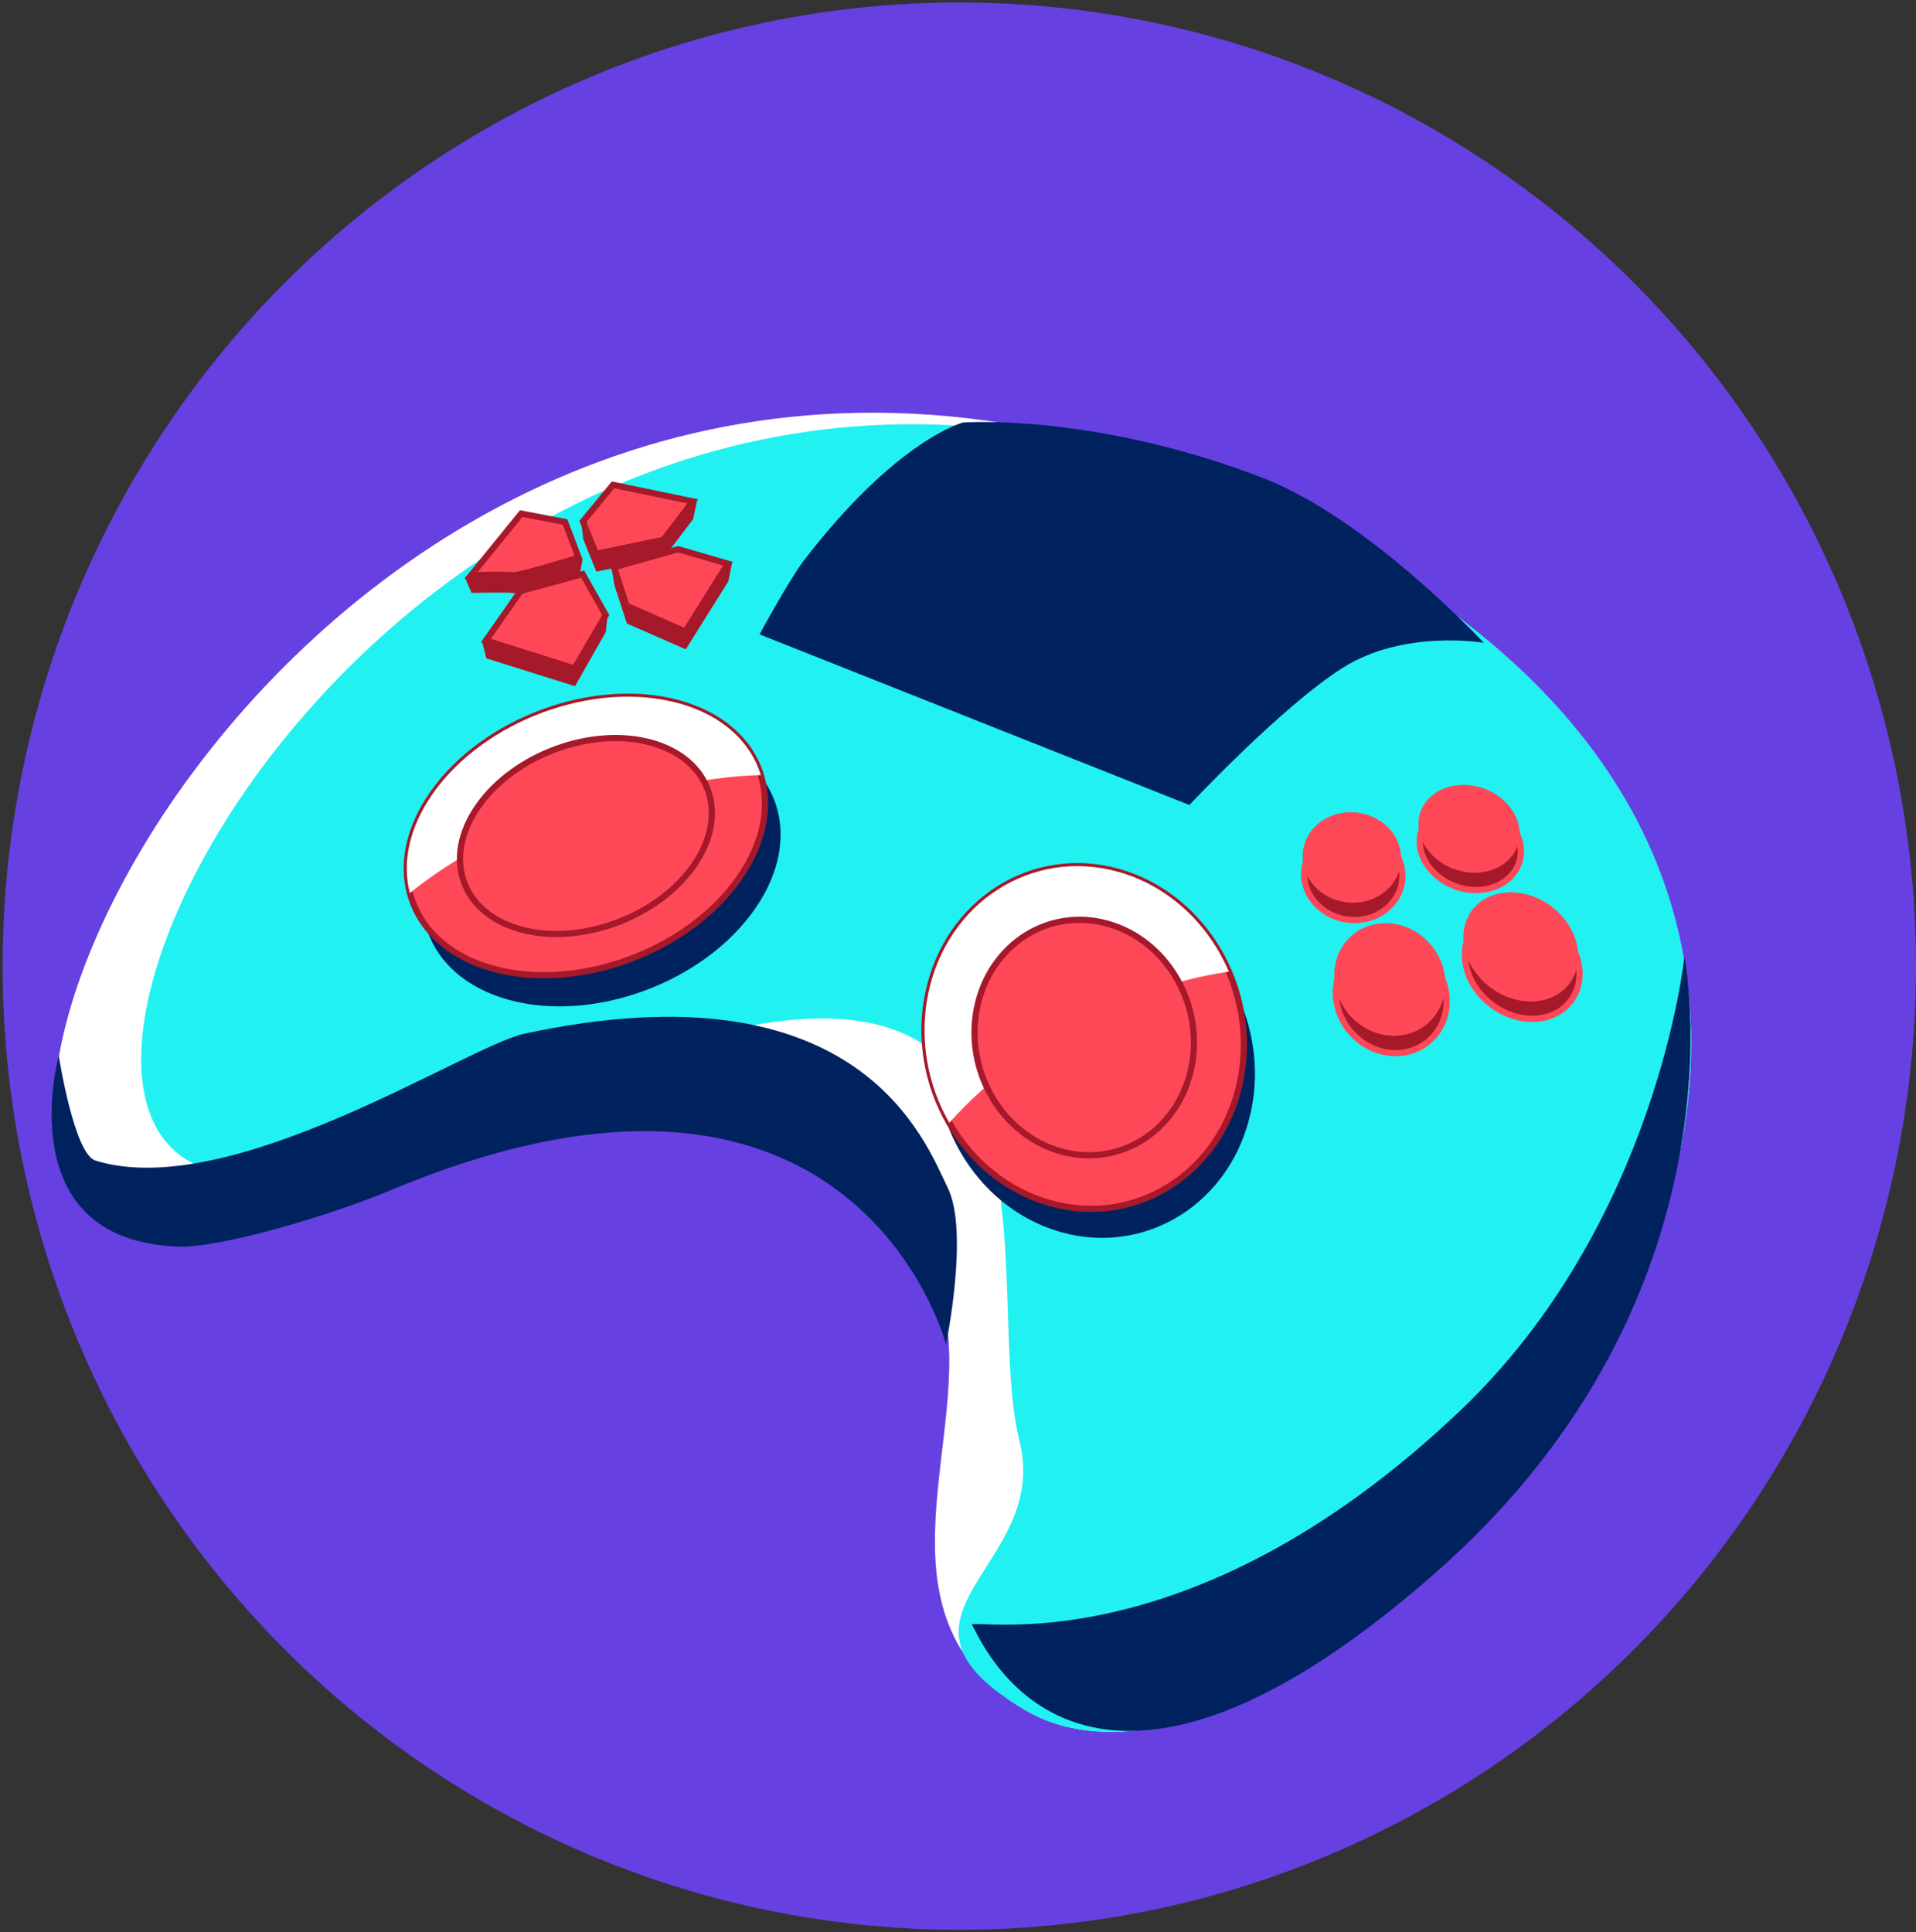 <svg width="117" height="118" viewBox="0 0 117 118" fill="none" xmlns="http://www.w3.org/2000/svg">
<rect x="0" y="0" width="117" height="118" fill="#333333" stroke="none"/>
<ellipse cx="58.58" cy="59" rx="58.419" ry="58.849" fill="#6740E2" style="mix-blend-mode:multiply"/>
<mask id="mask0_568_13531" style="mask-type:alpha" maskUnits="userSpaceOnUse" x="0" y="0" width="117" height="118">
<ellipse cx="58.58" cy="59" rx="58.419" ry="58.849" fill="#6740E2"/>
</mask>
<g mask="url(#mask0_568_13531)">
<path d="M6.718 74.609C-7.847 68.178 25.402 4.848 79.55 31.884C133.698 58.92 80.654 115.052 62.62 104.443C52.73 98.624 59.533 87.481 57.6 79.776C55.383 70.936 46.487 65.603 29.785 69.816C24.463 71.158 14.511 78.05 6.718 74.609Z" fill="white"/>
<path d="M12.072 71.181C-2.493 64.75 30.79 7.593 79.547 31.885C133.72 58.873 80.651 115.053 62.617 104.444C52.727 98.625 64.191 95.743 62.261 88.033C60.044 79.193 65.541 59.22 46.22 62.569C40.817 63.505 19.865 74.621 12.067 71.178L12.072 71.181Z" fill="#21F1F1"/>
<path d="M72.621 49.156L46.383 38.74C46.383 38.74 48.199 35.384 49.095 34.219C54.792 26.811 58.804 25.804 58.804 25.804C58.804 25.804 66.725 25.2 77.075 29.169C83.543 31.649 90.606 39.254 90.606 39.254C90.606 39.254 85.712 38.411 81.968 40.796C78.223 43.181 72.626 49.163 72.626 49.163L72.621 49.156Z" fill="#00225E"/>
<path d="M3.588 64.465C3.588 64.465 4.519 70.469 5.828 70.875C14.098 73.438 28.512 63.886 32.006 63.13C52.618 58.678 56.54 69.842 57.868 72.525C59.196 75.209 57.767 82.094 57.767 82.094C57.767 82.094 52.261 60.863 23.993 72.63C19.935 74.32 13.425 76.211 10.9 76.126C0.469 75.769 3.592 64.464 3.592 64.464L3.588 64.465Z" fill="#00225E"/>
<path d="M59.362 99.25C59.778 99.742 65.61 115.403 87.624 96.079C106.982 79.086 102.857 58.425 102.857 58.425C102.857 58.425 101.204 74.694 89.164 86.149C72.305 102.19 58.877 98.675 59.359 99.251L59.362 99.25Z" fill="#00225E"/>
<path d="M37.462 30.692L35.494 31.875L35.618 32.927L36.416 34.91L40.546 34.046L42.326 31.704L42.577 30.513L37.462 30.692Z" fill="#A5192A"/>
<path d="M41.428 34.628L37.341 34.596L37.516 35.726L38.284 38.079L41.877 39.654L44.472 35.506L44.713 34.341L41.428 34.628Z" fill="#A5192A"/>
<path d="M31.849 32.45L34.526 32.962L35.572 34.177L35.388 35.149C35.388 35.149 31.625 36.282 31.35 36.218C31.076 36.155 28.798 36.208 28.798 36.208L28.394 35.276L31.849 32.45Z" fill="#A5192A"/>
<path d="M29.698 40.203L29.451 39.227L31.809 37.178L35.604 36.142L37.115 37.49L36.99 38.601L35.112 41.904L29.698 40.203Z" fill="#A5192A"/>
<path d="M46.075 55.543C42.938 60.016 36.21 62.483 31.047 61.052C25.887 59.62 24.245 54.835 27.382 50.362C30.52 45.889 37.248 43.422 42.411 44.853C47.571 46.285 49.213 51.07 46.075 55.543Z" fill="#00225E"/>
<path d="M45.125 53.642C41.988 58.115 35.26 60.582 30.096 59.151C24.937 57.72 23.295 52.934 26.432 48.462C29.57 43.989 36.298 41.522 41.461 42.952C46.62 44.384 48.262 49.169 45.125 53.642Z" fill="#FF4857" stroke="#A5192A" stroke-width="0.378" stroke-miterlimit="10"/>
<path d="M29.706 51.524C33.55 49.208 37.664 47.983 42.047 47.842C43.521 47.539 44.991 47.373 46.46 47.334C45.844 45.318 44.122 43.688 41.461 42.952C36.301 41.52 29.573 43.987 26.432 48.461C24.973 50.543 24.546 52.692 25.028 54.539C26.449 53.386 28.007 52.381 29.703 51.525L29.706 51.524Z" fill="white"/>
<path d="M42.351 52.875C40.145 56.021 35.411 57.757 31.784 56.751C28.153 55.745 27.002 52.378 29.208 49.232C31.414 46.086 36.148 44.35 39.775 45.356C43.402 46.363 44.556 49.729 42.351 52.875Z" fill="#FF4857" stroke="#A5192A" stroke-width="0.378" stroke-miterlimit="10"/>
<path d="M76.401 67.819C75.243 73.404 70.038 76.725 64.779 75.24C59.52 73.755 56.194 68.022 57.356 62.439C58.514 56.854 63.72 53.534 68.979 55.018C74.237 56.503 77.564 62.237 76.401 67.819Z" fill="#00225E"/>
<path d="M75.729 66.047C74.571 71.633 69.366 74.953 64.107 73.468C58.848 71.984 55.522 66.25 56.685 60.668C57.843 55.083 63.048 51.762 68.307 53.247C73.566 54.732 76.892 60.465 75.729 66.047Z" fill="#FF4857" stroke="#A5192A" stroke-width="0.378" stroke-miterlimit="10"/>
<path d="M57.968 68.569C60.083 66.193 62.615 64.258 65.567 62.764C68.56 60.96 71.718 59.823 75.04 59.338C73.799 56.439 71.386 54.118 68.306 53.247C63.047 51.762 57.842 55.083 56.684 60.668C56.108 63.445 56.642 66.256 57.968 68.569Z" fill="white"/>
<path d="M72.751 65.206C71.954 69.043 68.381 71.327 64.767 70.307C61.152 69.286 58.87 65.349 59.667 61.512C60.463 57.675 64.036 55.391 67.651 56.412C71.265 57.432 73.547 61.369 72.751 65.206Z" fill="#FF4857" stroke="#A5192A" stroke-width="0.378" stroke-miterlimit="10"/>
<path d="M92.36 53.389C91.374 54.58 89.364 54.683 87.943 53.627C86.521 52.57 86.324 50.933 87.309 49.87C88.269 48.836 90.099 48.716 91.464 49.609C92.883 50.538 93.318 52.231 92.361 53.393L92.36 53.389Z" fill="#A5192A" stroke="#FF4857" stroke-width="0.378" stroke-miterlimit="10"/>
<path d="M87.664 63.142C86.476 64.645 84.23 64.704 82.744 63.292C81.324 61.941 81.193 59.791 82.368 58.472C83.509 57.191 85.529 57.102 86.964 58.279C88.459 59.507 88.812 61.689 87.664 63.142Z" fill="#A5192A" stroke="#FF4857" stroke-width="0.378" stroke-miterlimit="10"/>
<path d="M84.499 51.307C85.79 52.27 86.032 54.019 84.969 55.206C83.877 56.426 81.892 56.52 80.612 55.423C79.383 54.369 79.318 52.639 80.397 51.549C81.448 50.489 83.257 50.377 84.499 51.307Z" fill="#A5192A" stroke="#FF4857" stroke-width="0.378" stroke-miterlimit="10"/>
<path d="M94.722 56.356C96.377 57.539 96.97 59.653 95.953 61.071C94.903 62.534 92.622 62.608 90.954 61.246C89.359 59.942 88.998 57.858 90.053 56.571C91.081 55.322 93.131 55.222 94.718 56.357L94.722 56.356Z" fill="#A5192A" stroke="#FF4857" stroke-width="0.378" stroke-miterlimit="10"/>
<path d="M92.274 52.322C91.288 53.513 89.278 53.616 87.856 52.559C86.488 51.542 86.237 49.865 87.222 48.803C88.182 47.769 90.012 47.649 91.378 48.542C92.797 49.471 93.232 51.164 92.274 52.326L92.274 52.322Z" fill="#FF4857"/>
<path d="M87.575 62.076C86.387 63.579 84.141 63.638 82.655 62.227C81.235 60.875 81.104 58.725 82.279 57.406C83.42 56.125 85.441 56.036 86.875 57.213C88.37 58.441 88.724 60.623 87.575 62.076Z" fill="#FF4857"/>
<path d="M84.414 50.24C85.705 51.203 85.947 52.952 84.884 54.139C83.792 55.359 81.807 55.453 80.527 54.356C79.299 53.302 79.233 51.572 80.312 50.482C81.363 49.422 83.171 49.31 84.414 50.24Z" fill="#FF4857"/>
<path d="M94.637 55.289C96.292 56.472 96.885 58.586 95.868 60.004C94.818 61.468 92.537 61.541 90.868 60.179C89.274 58.875 88.913 56.791 89.968 55.505C90.996 54.255 93.046 54.156 94.633 55.29L94.637 55.289Z" fill="#FF4857"/>
<path d="M92.274 52.322C91.288 53.513 89.278 53.616 87.856 52.559C86.488 51.542 86.237 49.865 87.222 48.803C88.182 47.769 90.012 47.649 91.378 48.542C92.797 49.471 93.232 51.164 92.274 52.326L92.274 52.322Z" fill="#FF4857"/>
<path d="M87.575 62.076C86.387 63.579 84.141 63.638 82.655 62.227C81.235 60.875 81.104 58.725 82.279 57.406C83.42 56.125 85.441 56.036 86.875 57.213C88.37 58.441 88.724 60.623 87.575 62.076Z" fill="#FF4857"/>
<path d="M84.414 50.24C85.705 51.203 85.947 52.952 84.884 54.139C83.792 55.359 81.807 55.453 80.527 54.356C79.299 53.302 79.233 51.572 80.312 50.482C81.363 49.422 83.171 49.31 84.414 50.24Z" fill="#FF4857"/>
<path d="M94.637 55.289C96.292 56.472 96.885 58.586 95.868 60.004C94.818 61.468 92.537 61.541 90.868 60.179C89.274 58.875 88.913 56.791 89.968 55.505C90.996 54.255 93.046 54.156 94.633 55.29L94.637 55.289Z" fill="#FF4857"/>
<path d="M37.436 29.608L35.596 31.843L36.394 33.825L40.519 32.962L42.303 30.62L37.436 29.608Z" fill="#FF4857" stroke="#A5192A" stroke-width="0.378" stroke-miterlimit="10"/>
<path d="M41.406 33.54L37.491 34.642L38.263 36.995L41.852 38.571L44.447 34.422L41.406 33.54Z" fill="#FF4857" stroke="#A5192A" stroke-width="0.378" stroke-miterlimit="10"/>
<path d="M31.827 31.365L34.504 31.877L35.333 34.055C35.333 34.055 31.602 35.197 31.328 35.133C31.053 35.07 28.776 35.123 28.776 35.123L31.827 31.365Z" fill="#FF4857" stroke="#A5192A" stroke-width="0.378" stroke-miterlimit="10"/>
<path d="M29.672 39.116L31.787 36.093L35.578 35.059L36.988 37.559L35.087 40.821L29.672 39.116Z" fill="#FF4857" stroke="#A5192A" stroke-width="0.378" stroke-miterlimit="10"/>
</g>
</svg>
